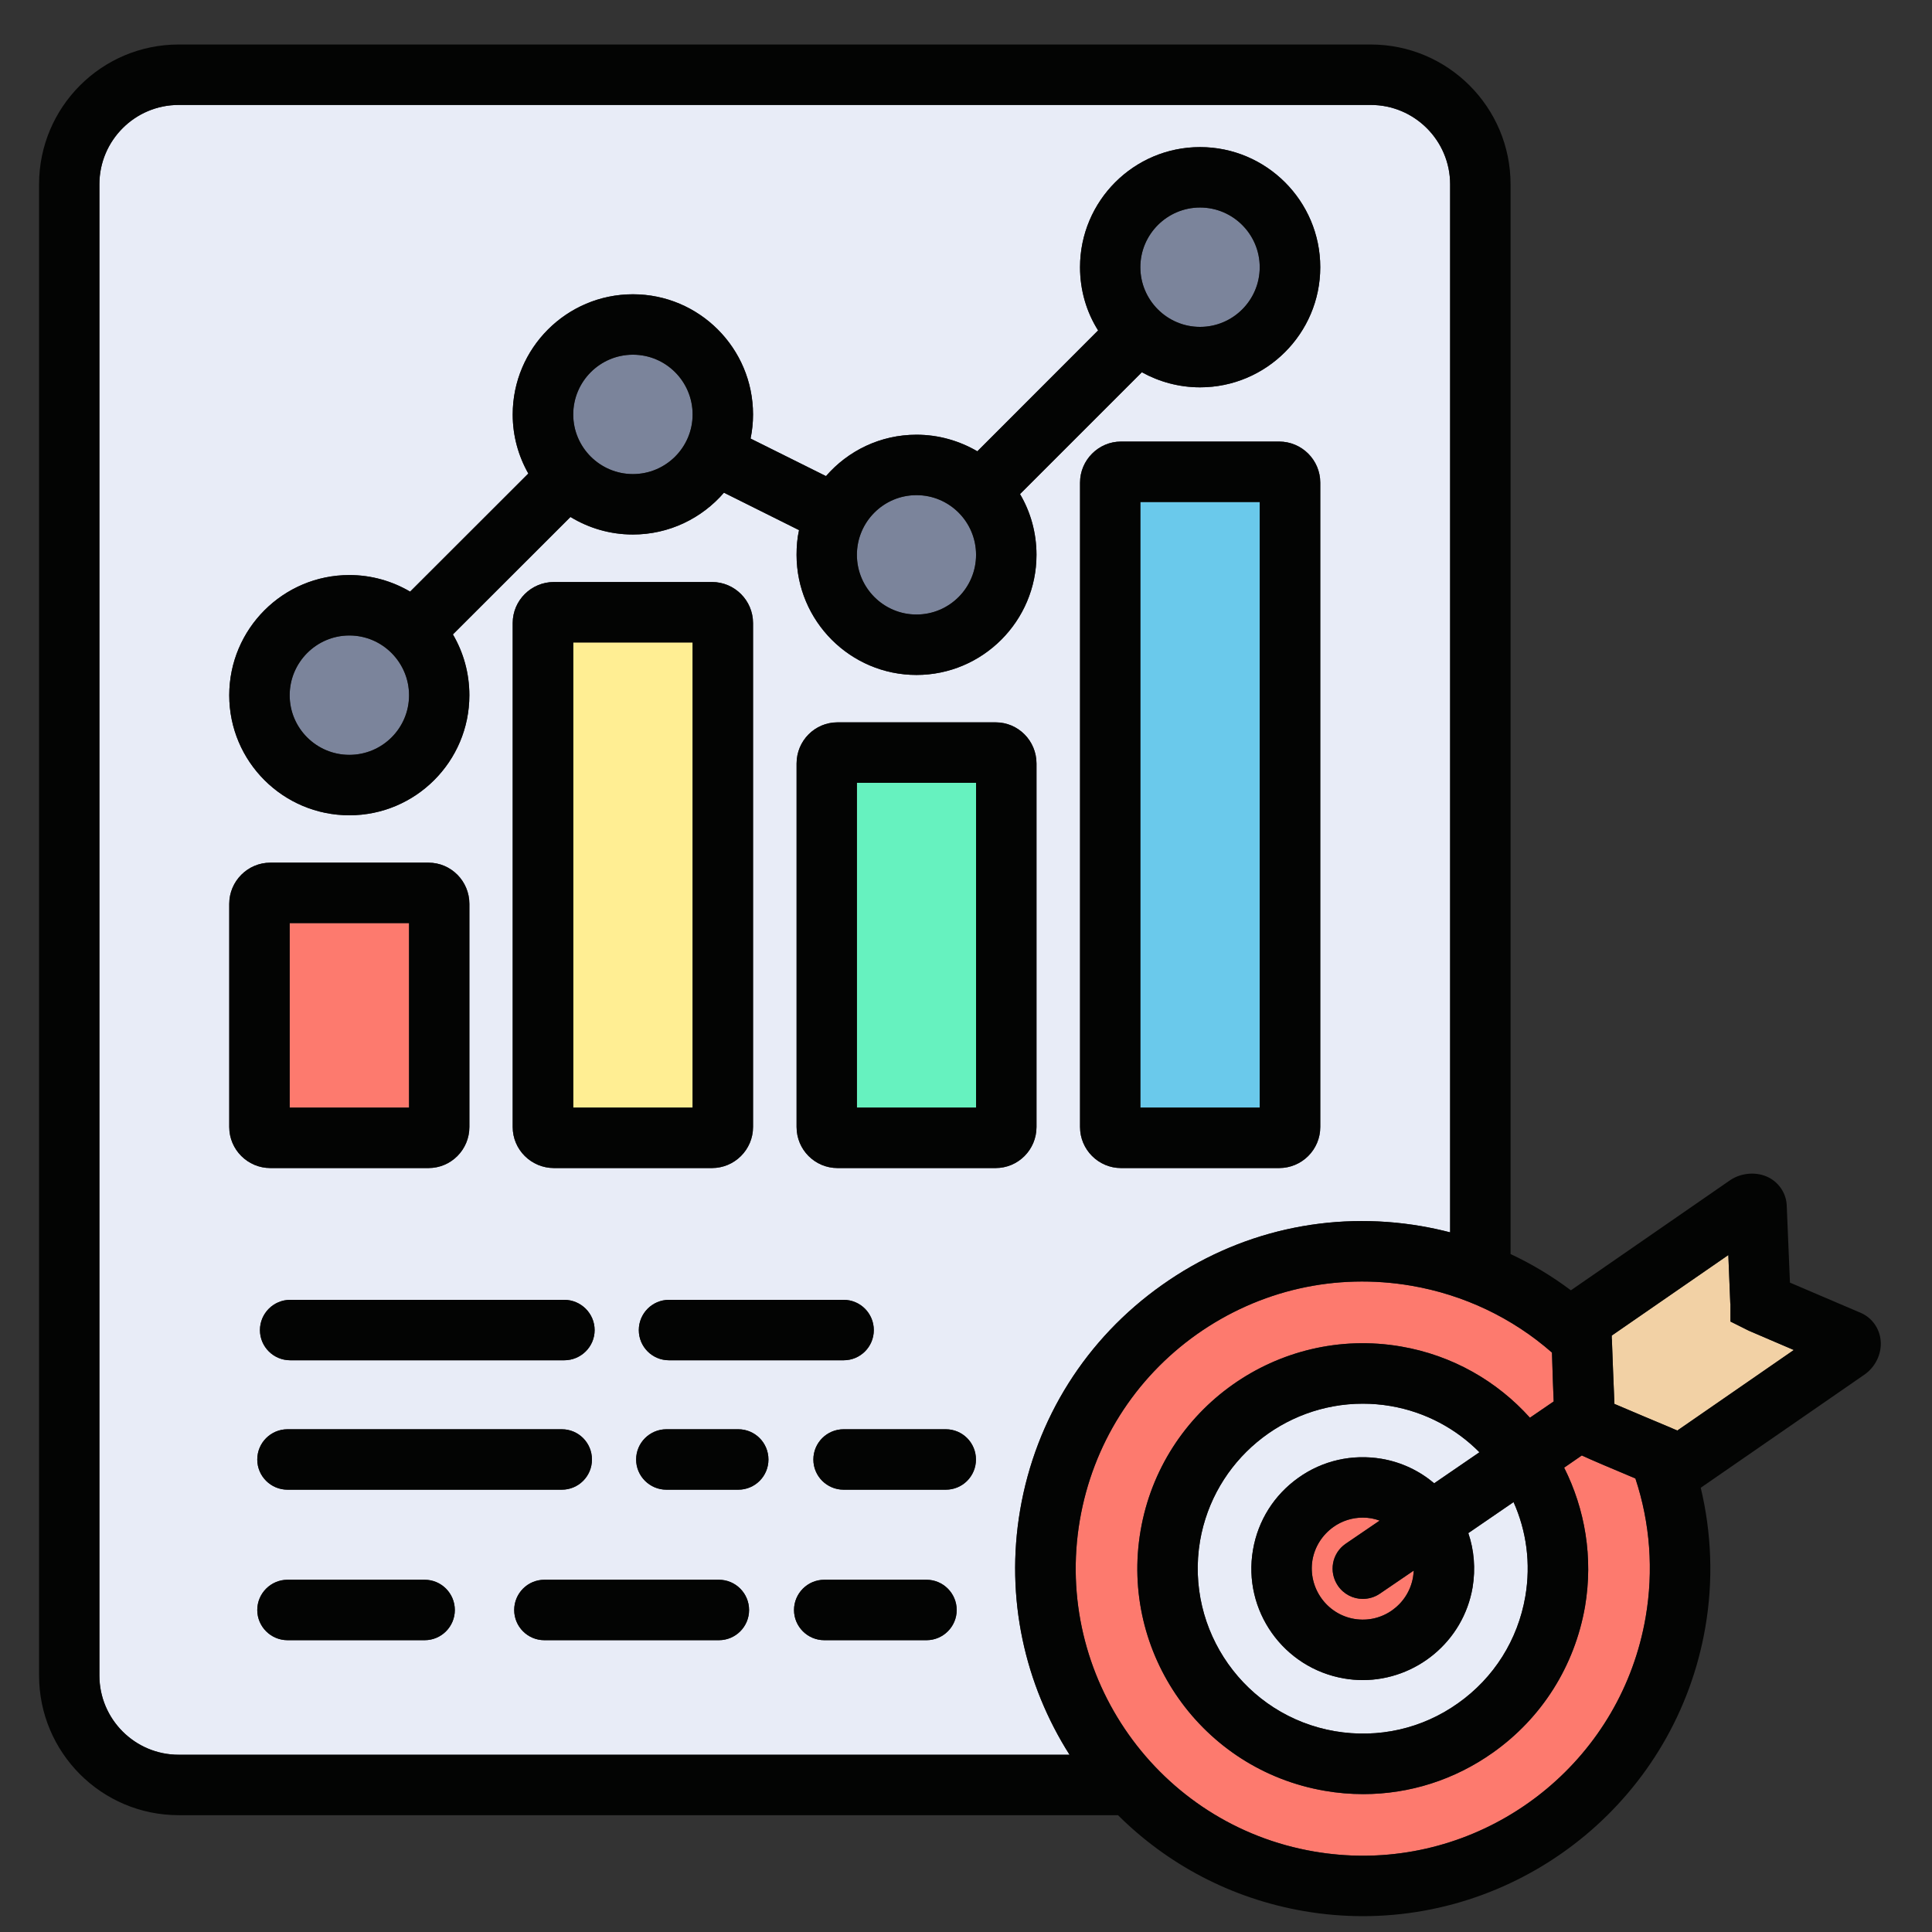 <svg xmlns="http://www.w3.org/2000/svg" id="Layer_1" viewBox="0 0 512 512" data-name="Layer 1"><rect x="0" y="0" width="512" height="512" fill="#333333" stroke="none"/><path d="m242.878 162.854c8.73 0 15.789-7.115 15.789-15.817s-7.059-15.817-15.789-15.817-15.789 7.087-15.789 15.817 7.058 15.817 15.789 15.817z" fill="#7b849b"></path><path d="m167.732 125.635c8.731 0 15.817-7.087 15.817-15.789 0-8.759-7.086-15.846-15.817-15.846s-15.817 7.087-15.817 15.846c0 8.702 7.115 15.789 15.817 15.789z" fill="#7b849b"></path><path d="m92.585 200.044c8.731 0 15.817-7.087 15.817-15.789s-7.086-15.846-15.817-15.846-15.817 7.115-15.817 15.846 7.087 15.789 15.817 15.789z" fill="#7b849b"></path><path d="m302.207 133.033h31.635v160.498h-31.635z" fill="#6ac9eb"></path><path d="m151.914 170.252h31.635v123.279h-31.635z" fill="#ffee93"></path><path d="m318.025 86.63c8.73 0 15.817-7.115 15.817-15.817s-7.087-15.817-15.817-15.817-15.817 7.087-15.817 15.817 7.115 15.817 15.817 15.817z" fill="#7b849b"></path><path d="m221.958 309.546c-6.009 0-10.856-4.875-10.856-10.885v-96.321c0-6.038 4.847-10.914 10.856-10.914h41.896c5.981 0 10.828 4.876 10.828 10.914v96.321c0 6.01-4.847 10.885-10.828 10.885zm28.687 85.238h-27.071c-4.422 0-8.022-3.572-8.022-7.994 0-4.45 3.6-8.022 8.022-8.022h27.071c4.422 0 7.994 3.572 7.994 8.022 0 4.422-3.572 7.994-7.994 7.994zm-5.103 39.884h-27.099c-4.422 0-8.022-3.6-8.022-7.994 0-4.422 3.6-8.022 8.022-8.022h27.099c4.394 0 7.994 3.6 7.994 8.022 0 4.394-3.6 7.994-7.994 7.994zm-49.89-39.884h-19.049c-4.394 0-8.022-3.572-8.022-7.994 0-4.45 3.628-8.022 8.022-8.022h19.049c4.422 0 7.994 3.572 7.994 8.022 0 4.422-3.572 7.994-7.994 7.994zm-5.131 39.884h-46.261c-4.422 0-7.994-3.6-7.994-7.994 0-4.422 3.571-8.022 7.994-8.022h46.261c4.422 0 7.994 3.6 7.994 8.022 0 4.394-3.572 7.994-7.994 7.994zm-77.981 0h-36.34c-4.422 0-8.022-3.6-8.022-7.994 0-4.422 3.6-8.022 8.022-8.022h36.34c4.422 0 7.994 3.6 7.994 8.022 0 4.394-3.572 7.994-7.994 7.994zm-51.789-136.006v-59.131c0-6.01 4.904-10.913 10.885-10.913h41.924c5.981 0 10.828 4.904 10.828 10.913v59.131c0 6.01-4.847 10.885-10.828 10.885h-41.924c-5.981 0-10.885-4.875-10.885-10.885zm96.123 88.129c0 4.422-3.572 7.994-7.994 7.994h-72.679c-4.422 0-8.022-3.572-8.022-7.994 0-4.45 3.6-8.022 8.022-8.022h72.68c4.422 0 7.994 3.572 7.994 8.022zm-7.342-26.305h-72.623c-4.422 0-8.022-3.572-8.022-7.994s3.6-8.022 8.022-8.022h72.624c4.422 0 8.05 3.6 8.05 8.022s-3.628 7.994-8.05 7.994zm74.041-16.016c4.422 0 7.994 3.6 7.994 8.022s-3.572 7.994-7.994 7.994h-46.29c-4.422 0-7.994-3.572-7.994-7.994s3.572-8.022 7.994-8.022zm-24.009-45.808c0 6.01-4.904 10.885-10.885 10.885h-41.868c-6.038 0-10.942-4.875-10.942-10.885v-133.541c0-6.01 4.904-10.885 10.942-10.885h41.868c5.981 0 10.885 4.875 10.885 10.885v133.54zm-106.979-146.268c5.868 0 11.367 1.616 16.101 4.394l31.323-31.294c-2.636-4.649-4.139-9.978-4.139-15.647 0-17.575 14.315-31.861 31.861-31.861s31.833 14.287 31.833 31.861c0 2.183-.227 4.309-.652 6.378l19.984 9.95c5.839-6.718 14.4-10.97 23.981-10.97 5.868 0 11.367 1.616 16.129 4.394l32.003-32.031c-3.062-4.847-4.791-10.602-4.791-16.753 0-17.546 14.258-31.833 31.805-31.833s31.861 14.287 31.861 31.833-14.287 31.833-31.861 31.833c-5.584 0-10.857-1.474-15.42-3.997l-32.287 32.287c2.778 4.706 4.365 10.205 4.365 16.101 0 17.547-14.258 31.833-31.805 31.833s-31.776-14.287-31.776-31.833c0-2.239.17-4.422.652-6.548l-19.899-9.921c-5.839 6.775-14.514 11.083-24.123 11.083-6.066 0-11.707-1.701-16.554-4.649l-31.153 31.124c2.778 4.734 4.365 10.233 4.365 16.129 0 17.547-14.258 31.805-31.805 31.805s-31.833-14.258-31.833-31.805 14.258-31.861 31.833-31.861zm257.301 146.268c0 6.01-4.875 10.885-10.914 10.885h-41.896c-5.953 0-10.856-4.875-10.856-10.885v-170.76c0-5.981 4.904-10.885 10.856-10.885h41.896c6.038 0 10.914 4.904 10.914 10.885v170.759zm-79.54 101.509c4.139-24.236 17.518-45.439 37.616-59.641 20.041-14.202 44.476-19.758 68.712-15.591 2.608.454 5.102.992 7.625 1.644v-277.739c0-11.594-9.439-21.033-21.033-21.033h-315.921c-11.594 0-21.005 9.439-21.005 21.033v395.178c0 11.565 9.411 21.005 21.005 21.005h236.098c-11.821-18.595-17.093-41.471-13.096-64.857z" fill="#e8ecf7"></path><path d="m356.633 409.099 8.986-6.123c-.709-.255-1.417-.454-2.154-.595-.822-.142-1.559-.198-2.325-.198-2.778 0-5.499.851-7.795 2.495-2.92 2.098-4.904 5.188-5.528 8.731-1.219 7.342 3.742 14.372 11.083 15.619 7.342 1.247 14.287-3.713 15.562-11.027.113-.624.142-1.219.198-1.786l-8.986 6.123c-1.361.936-2.977 1.389-4.536 1.389-2.522 0-5.017-1.219-6.576-3.487-2.495-3.657-1.616-8.617 2.069-11.14z" fill="#fd7a6e"></path><path d="m419.193 385.713-4.677 3.231c5.528 10.999 7.739 23.783 5.528 36.822-2.75 15.732-11.396 29.48-24.406 38.693-10.205 7.228-22.11 10.998-34.356 10.998-3.374 0-6.803-.283-10.205-.879-32.485-5.556-54.368-36.482-48.812-68.938 5.556-32.485 36.482-54.369 68.967-48.813 13.748 2.353 25.541 9.241 34.214 18.879l6.293-4.309c-.142-3.118-.284-7.313-.454-12.954-10.545-9.241-23.414-15.335-37.275-17.717-20.069-3.43-40.195 1.134-56.835 12.869-16.554 11.735-27.581 29.254-31.011 49.266-7.059 41.357 20.806 80.759 62.135 87.817 4.337.737 8.674 1.106 12.897 1.106 36.34 0 68.57-26.22 74.92-63.241 2.126-12.331 1.19-24.945-2.721-36.737-7.001-2.948-11.396-4.791-14.202-6.094z" fill="#fd7a6e"></path><path d="m227.089 207.443h31.606v86.088h-31.606z" fill="#66f2bf"></path><path d="m76.768 244.633h31.635v48.898h-31.635z" fill="#fd7a6e"></path><path d="m392.066 384.863c-6.151-6.208-14.258-10.658-23.528-12.246-2.494-.425-4.932-.624-7.398-.624-20.948 0-39.43 15.081-43.115 36.34-4.025 23.754 11.962 46.375 35.745 50.457 11.509 1.956 23.103-.652 32.599-7.398 9.553-6.746 15.874-16.81 17.858-28.318 1.502-8.788.283-17.405-3.118-25.002l-11.991 8.22c1.531 4.479 1.956 9.411 1.134 14.4-2.466 14.372-15.023 24.548-29.112 24.548-1.644 0-3.288-.142-4.932-.425-16.101-2.75-26.929-18.057-24.151-34.101 1.333-7.767 5.613-14.542 12.047-19.105 6.406-4.564 14.23-6.321 22.025-5.017 5.329.907 10.091 3.231 13.946 6.491z" fill="#e8ecf7"></path><path d="m463.017 352.435-4.422-2.211v-4.649c-.057-.113-.057-.255-.057-.368l-.51-12.614-30.897 21.345v.765c.057.255.057.539.057.85.142 3.628.425 11.565.652 16.498 4.422 1.899 11.594 4.904 15.109 6.378.057.028.057.057.113.057.227.085.425.198.595.255.284.142.567.255.851.368l30.869-21.345-11.905-5.102c-.17-.085-.312-.142-.454-.227z" fill="#f2d1a5"></path><g fill="#030403"><path d="m183.549 293.531h-31.635v-123.279h31.635zm5.131-139.294h-41.868c-6.038 0-10.942 4.875-10.942 10.885v133.54c0 6.01 4.904 10.885 10.942 10.885h41.868c5.981 0 10.885-4.875 10.885-10.885v-133.541c0-6.01-4.904-10.885-10.885-10.885z"></path><path d="m76.768 244.633h31.635v48.898h-31.635zm36.794 64.913c5.981 0 10.828-4.875 10.828-10.885v-59.131c0-6.01-4.847-10.913-10.828-10.913h-41.924c-5.981 0-10.885 4.904-10.885 10.913v59.131c0 6.01 4.904 10.885 10.885 10.885z"></path><path d="m169.291 352.491c0 4.422 3.572 7.994 7.994 7.994h46.29c4.422 0 7.994-3.572 7.994-7.994s-3.572-8.022-7.994-8.022h-46.29c-4.422 0-7.994 3.6-7.994 8.022z"></path><path d="m333.842 293.531h-31.635v-160.498h31.635zm5.13-176.513h-41.896c-5.953 0-10.856 4.904-10.856 10.885v170.759c0 6.01 4.904 10.885 10.856 10.885h41.896c6.038 0 10.914-4.875 10.914-10.885v-170.76c0-5.981-4.875-10.885-10.914-10.885z"></path><path d="m258.667 293.531h-31.578v-86.088h31.578zm16.016 5.131v-96.321c0-6.038-4.847-10.914-10.828-10.914h-41.896c-6.009 0-10.856 4.876-10.856 10.914v96.321c0 6.01 4.847 10.885 10.856 10.885h41.896c5.981 0 10.828-4.875 10.828-10.885z"></path><path d="m148.881 378.769h-72.68c-4.422 0-8.022 3.572-8.022 8.022 0 4.422 3.6 7.994 8.022 7.994h72.68c4.422 0 7.994-3.572 7.994-7.994 0-4.45-3.572-8.022-7.994-8.022z"></path><path d="m112.541 418.652h-36.34c-4.422 0-8.022 3.6-8.022 8.022 0 4.394 3.6 7.994 8.022 7.994h36.34c4.422 0 7.994-3.6 7.994-7.994 0-4.422-3.572-8.022-7.994-8.022z"></path><path d="m245.543 418.652h-27.099c-4.422 0-8.022 3.6-8.022 8.022 0 4.394 3.6 7.994 8.022 7.994h27.099c4.394 0 7.994-3.6 7.994-7.994 0-4.422-3.6-8.022-7.994-8.022z"></path><path d="m250.645 378.769h-27.071c-4.422 0-8.022 3.572-8.022 8.022 0 4.422 3.6 7.994 8.022 7.994h27.071c4.422 0 7.994-3.572 7.994-7.994 0-4.45-3.572-8.022-7.994-8.022z"></path><path d="m190.522 418.652h-46.261c-4.422 0-7.994 3.6-7.994 8.022 0 4.394 3.571 7.994 7.994 7.994h46.261c4.422 0 7.994-3.6 7.994-7.994 0-4.422-3.572-8.022-7.994-8.022z"></path><path d="m444.507 379.109c-.284-.113-.567-.227-.851-.368-.17-.057-.368-.17-.595-.255-.057 0-.057-.029-.113-.057-3.515-1.474-10.687-4.479-15.109-6.378-.227-4.932-.51-12.869-.652-16.498 0-.312 0-.595-.057-.85v-.765l30.897-21.345.51 12.614c0 .114 0 .255.057.368v4.649l4.422 2.211c.142.085.283.142.454.227l11.905 5.102-30.869 21.345zm-78.378 7.484c-7.795-1.304-15.619.453-22.025 5.017-6.435 4.564-10.715 11.339-12.047 19.105-2.778 16.044 8.051 31.351 24.151 34.101 1.644.283 3.288.425 4.932.425 14.088 0 26.646-10.177 29.112-24.548.822-4.989.397-9.921-1.134-14.4l11.991-8.22c3.401 7.597 4.621 16.214 3.118 25.002-1.984 11.508-8.306 21.572-17.858 28.318-9.496 6.747-21.09 9.354-32.599 7.398-23.783-4.082-39.77-26.702-35.745-50.457 3.685-21.26 22.167-36.34 43.115-36.34 2.466 0 4.904.198 7.398.624 9.27 1.587 17.376 6.038 23.528 12.246l-11.991 8.22c-3.855-3.26-8.617-5.584-13.946-6.491zm-11.565 33.647c1.559 2.268 4.054 3.487 6.576 3.487 1.559 0 3.175-.454 4.536-1.389l8.986-6.123c-.057.567-.085 1.162-.198 1.786-1.276 7.313-8.221 12.274-15.562 11.027-7.342-1.247-12.302-8.277-11.083-15.619.624-3.543 2.608-6.633 5.528-8.731 2.296-1.644 5.017-2.495 7.795-2.495.766 0 1.502.057 2.325.198.737.142 1.445.34 2.154.595l-8.986 6.123c-3.685 2.523-4.564 7.483-2.069 11.14zm81.553 8.306c-6.35 37.021-38.58 63.241-74.92 63.241-4.224 0-8.561-.368-12.897-1.106-41.329-7.058-69.194-46.46-62.135-87.817 3.43-20.012 14.457-37.531 31.011-49.266 16.64-11.736 36.766-16.299 56.835-12.869 13.861 2.381 26.73 8.476 37.275 17.717.17 5.641.312 9.836.454 12.954l-6.293 4.309c-8.674-9.638-20.466-16.526-34.214-18.879-32.485-5.556-63.411 16.327-68.967 48.813-5.556 32.457 16.328 63.383 48.812 68.938 3.402.595 6.832.879 10.205.879 12.246 0 24.151-3.77 34.356-10.998 13.011-9.213 21.656-22.961 24.406-38.693 2.211-13.04 0-25.824-5.528-36.822l4.677-3.231c2.806 1.304 7.2 3.146 14.202 6.094 3.912 11.792 4.847 24.406 2.721 36.737zm-388.772 36.481c-11.594 0-21.005-9.439-21.005-21.005v-395.178c0-11.594 9.411-21.033 21.005-21.033h315.92c11.594 0 21.033 9.439 21.033 21.033v277.739c-2.523-.652-5.017-1.191-7.625-1.644-24.236-4.167-48.671 1.389-68.712 15.591-20.098 14.201-33.477 35.405-37.616 59.641-3.997 23.386 1.275 46.261 13.096 64.857h-236.096zm451.049-109.758c-.284-3.175-2.24-5.981-5.131-7.285l-18.907-8.079-.85-20.324c-.085-3.175-1.928-6.066-4.791-7.54-3.118-1.587-7.229-1.304-10.233.737l-42.179 29.168c-4.989-3.742-10.347-6.973-15.988-9.61v-283.492c0-20.438-16.611-37.049-37.049-37.049h-315.921c-20.438 0-36.993 16.611-36.993 37.049v395.178c0 20.41 16.554 37.021 36.992 37.021h248.938c12.982 12.926 29.934 22.11 49.323 25.427 5.244.907 10.46 1.333 15.59 1.333 44.022 0 83.027-31.748 90.737-76.564 2.126-12.331 1.672-24.917-1.219-36.964l43.313-29.934c2.948-2.013 4.706-5.584 4.366-9.071z"></path><path d="m149.533 344.469h-72.624c-4.422 0-8.022 3.6-8.022 8.022s3.6 7.994 8.022 7.994h72.624c4.422 0 8.05-3.572 8.05-7.994s-3.628-8.022-8.05-8.022z"></path><path d="m195.653 378.769h-19.049c-4.394 0-8.022 3.572-8.022 8.022 0 4.422 3.628 7.994 8.022 7.994h19.049c4.422 0 7.994-3.572 7.994-7.994 0-4.45-3.572-8.022-7.994-8.022z"></path><path d="m92.585 168.409c8.731 0 15.817 7.115 15.817 15.846s-7.086 15.789-15.817 15.789-15.817-7.087-15.817-15.789 7.087-15.846 15.817-15.846zm75.146-74.409c8.731 0 15.817 7.087 15.817 15.846 0 8.702-7.086 15.789-15.817 15.789s-15.817-7.087-15.817-15.789c0-8.759 7.115-15.846 15.817-15.846zm75.146 37.219c8.73 0 15.789 7.087 15.789 15.817s-7.059 15.817-15.789 15.817-15.789-7.115-15.789-15.817 7.058-15.817 15.789-15.817zm75.146-76.224c8.73 0 15.817 7.087 15.817 15.817s-7.087 15.817-15.817 15.817-15.817-7.115-15.817-15.817 7.115-15.817 15.817-15.817zm-225.438 161.065c17.546 0 31.805-14.258 31.805-31.805 0-5.896-1.587-11.395-4.365-16.129l31.153-31.124c4.847 2.948 10.488 4.649 16.554 4.649 9.609 0 18.284-4.309 24.123-11.083l19.899 9.921c-.482 2.126-.652 4.309-.652 6.548 0 17.547 14.258 31.833 31.776 31.833s31.805-14.287 31.805-31.833c0-5.896-1.587-11.395-4.365-16.101l32.287-32.287c4.563 2.523 9.836 3.997 15.42 3.997 17.575 0 31.861-14.287 31.861-31.833s-14.287-31.833-31.861-31.833-31.805 14.287-31.805 31.833c0 6.151 1.729 11.906 4.791 16.753l-32.003 32.031c-4.762-2.778-10.261-4.394-16.129-4.394-9.581 0-18.142 4.252-23.981 10.97l-19.984-9.95c.425-2.069.652-4.195.652-6.378 0-17.575-14.258-31.861-31.833-31.861s-31.861 14.287-31.861 31.861c0 5.669 1.502 10.999 4.139 15.647l-31.323 31.294c-4.733-2.778-10.233-4.394-16.101-4.394-17.575 0-31.833 14.287-31.833 31.861s14.258 31.805 31.833 31.805z"></path></g></svg>